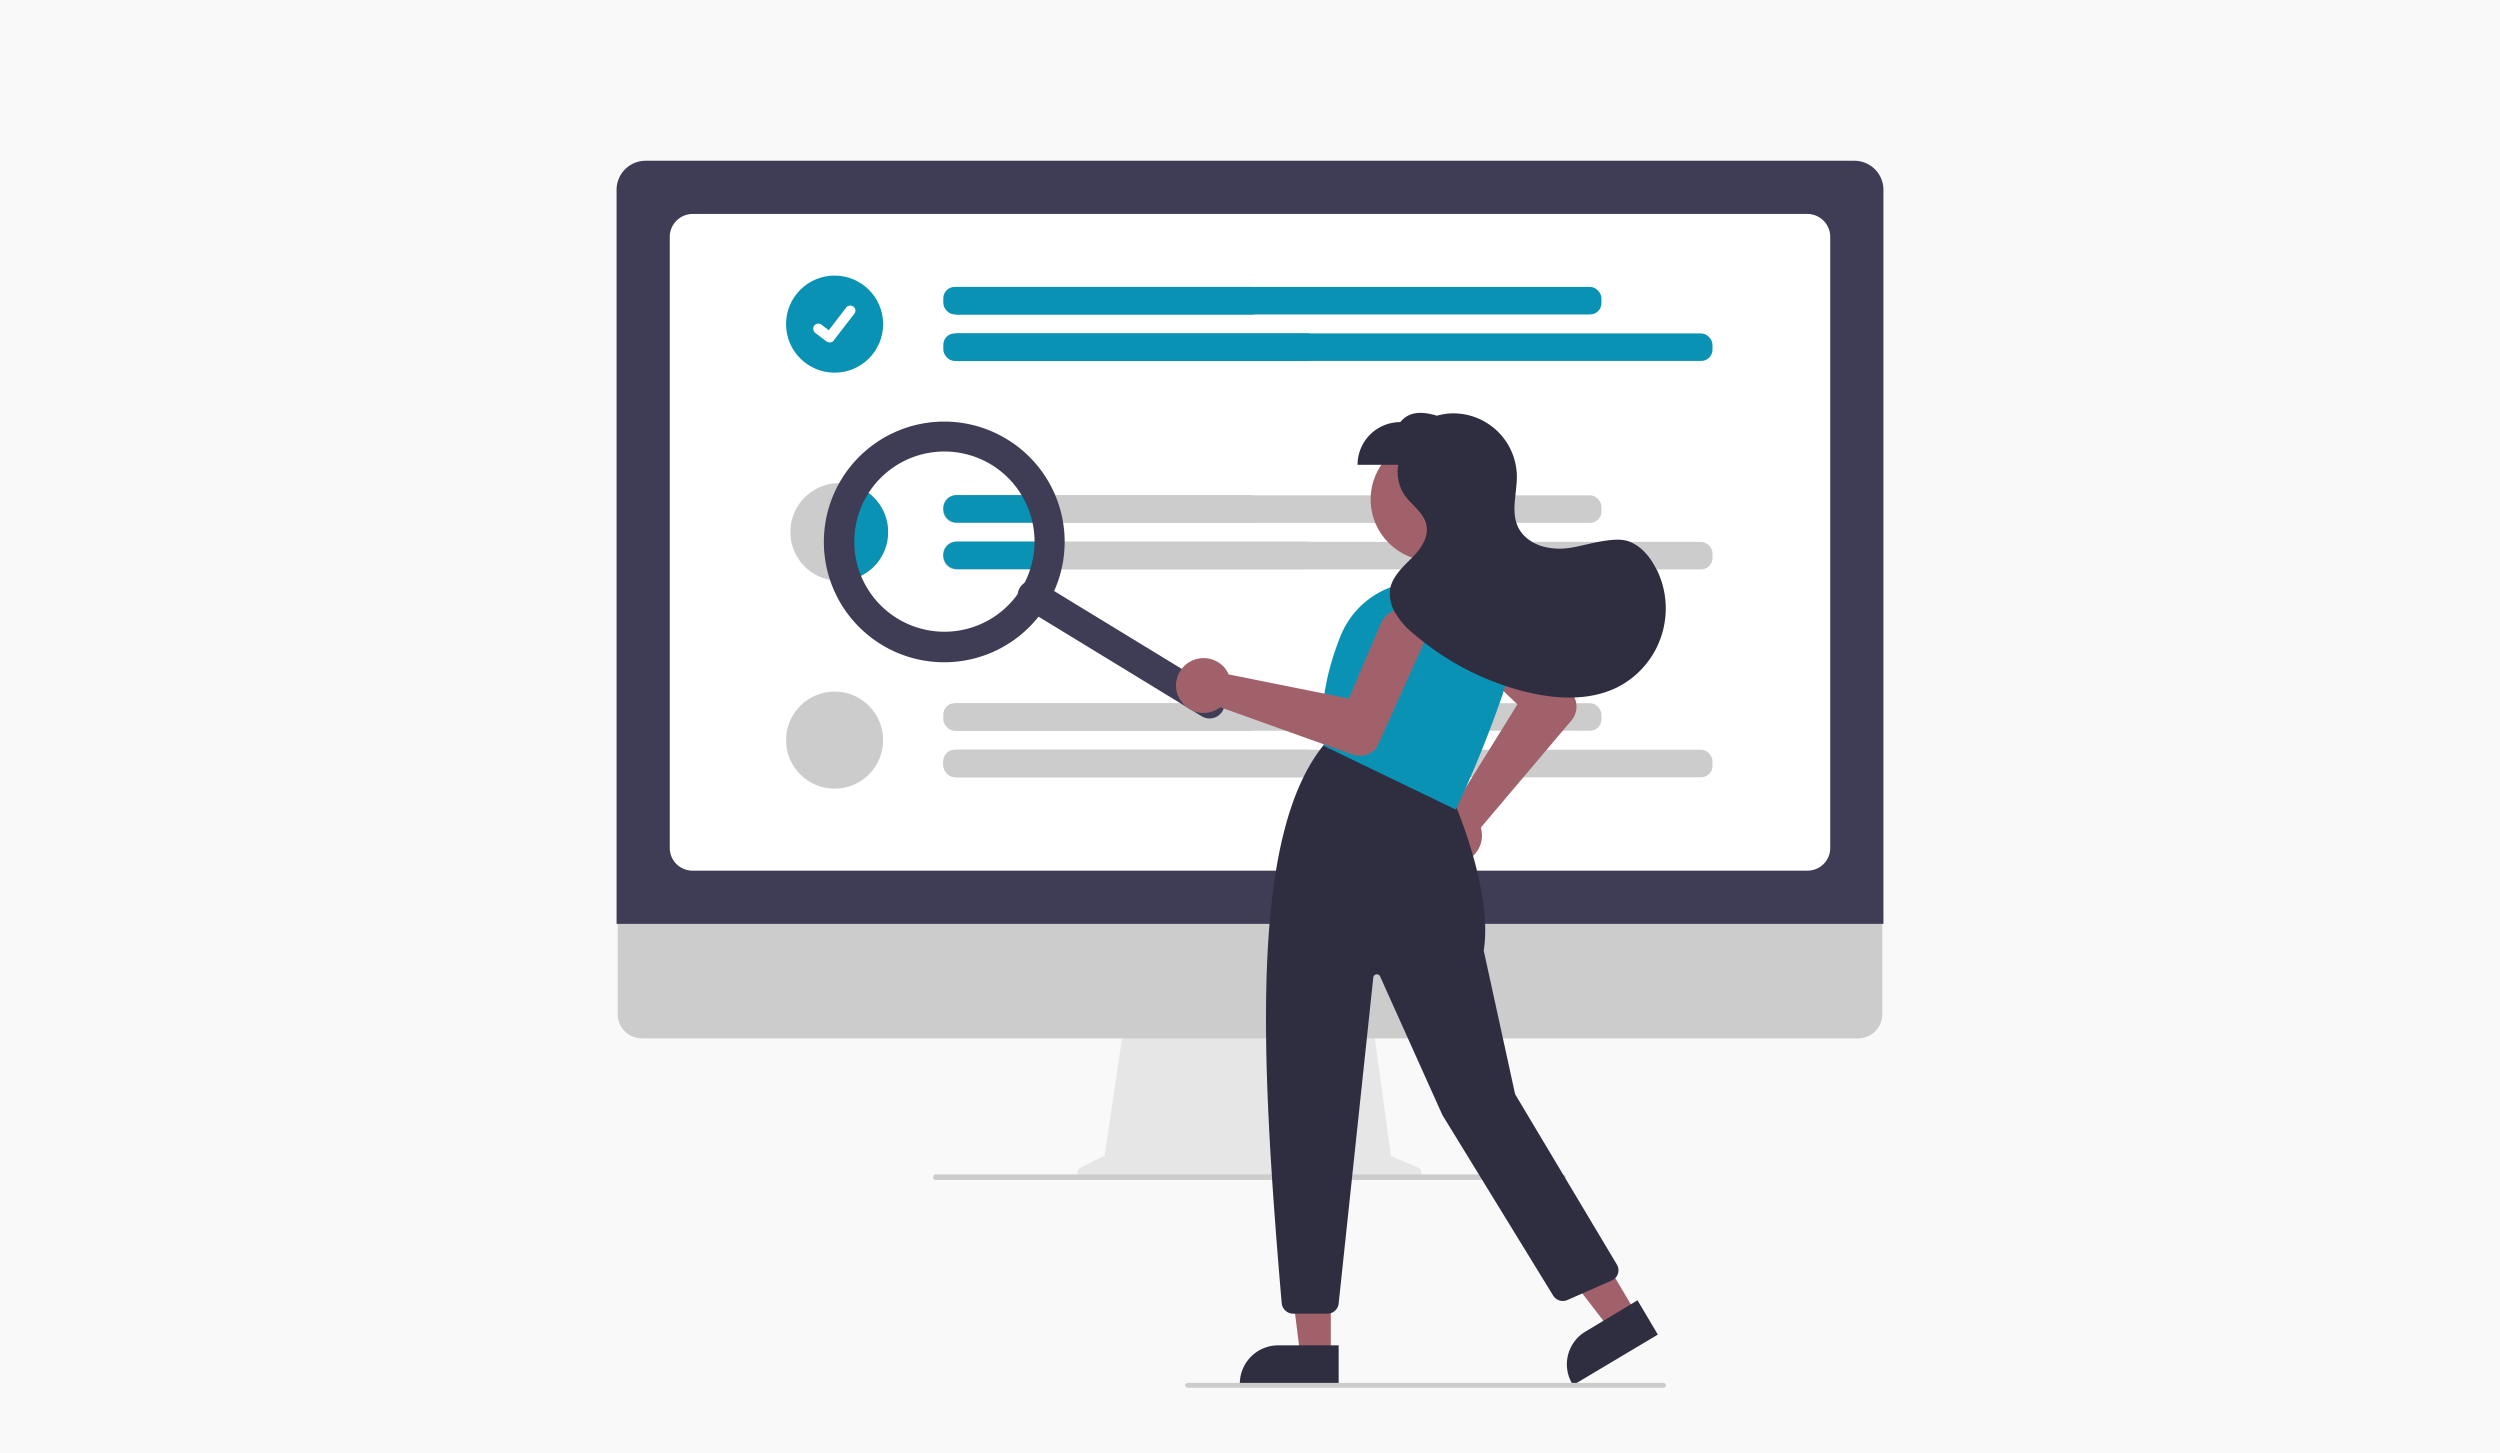 <svg xmlns="http://www.w3.org/2000/svg" width="860" height="500" viewBox="0 0 860 500"><rect width="860" height="500" fill="#f9f9f9"/><path d="M487.8,401.6l-9.3-3.9L472.1,351H386.9L380,397.5l-8.4,4.2a2.1,2.1,0,0,0-.8,2.7,1.9,1.9,0,0,0,1.7,1H487a1.9,1.9,0,0,0,2-1.9A2.1,2.1,0,0,0,487.8,401.6Z" fill="#e6e6e6"/><path d="M639.2,357.2H220.8a8.3,8.3,0,0,1-8.3-8.3v-59h435v59A8.3,8.3,0,0,1,639.2,357.2Z" fill="#ccc"/><path d="M647.9,317.8H212.1V65.3a10,10,0,0,1,10-10H637.9a10,10,0,0,1,10,10Z" fill="#3f3d56"/><path d="M621.9,299.5H238.1a7.8,7.8,0,0,1-7.7-7.7V81.4a7.9,7.9,0,0,1,7.7-7.8H621.9a7.9,7.9,0,0,1,7.7,7.8V291.8A7.8,7.8,0,0,1,621.9,299.5Z" fill="#fff"/><path d="M537.6,405.9H322a1,1,0,0,1-1-.7,1.1,1.1,0,0,1,.7-1.2H537.5a1.2,1.2,0,0,1,1.1.7,1,1,0,0,1-.8,1.2Z" fill="#ccc"/><path d="M430.4,108.2H329.2a4.8,4.8,0,0,1,0-9.5H430.4a4.7,4.7,0,0,1,4.3,6.8,4.6,4.6,0,0,1-4.3,2.7Z" fill="#0a92b4"/><path d="M449.9,124.2H329.2a4.8,4.8,0,0,1,0-9.5H449.9a4.8,4.8,0,0,1,0,9.5Z" fill="#0a92b4"/><path d="M430.4,170.3H329.2a4.8,4.8,0,0,0,0,9.5H430.4a4.8,4.8,0,0,0,0-9.5Z" fill="#ccc"/><path d="M449.9,186.3H329.2a4.7,4.7,0,0,0-4.7,4.7,4.8,4.8,0,0,0,4.7,4.8H449.9a4.8,4.8,0,0,0,4.7-4.8A4.7,4.7,0,0,0,449.9,186.3Z" fill="#ccc"/><path d="M430.4,251.4H329.2a4.8,4.8,0,0,1,0-9.5H430.4a4.8,4.8,0,0,1,0,9.5Z" fill="#ccc"/><path d="M449.9,267.4H329.2a4.8,4.8,0,0,1-4.7-4.8,4.7,4.7,0,0,1,4.7-4.7H449.9a4.7,4.7,0,0,1,4.7,4.7A4.8,4.8,0,0,1,449.9,267.4Z" fill="#ccc"/><circle cx="287.1" cy="111.5" r="16.7" fill="#0a92b4"/><path d="M285.4,117.8a1.9,1.9,0,0,1-1-.3h0l-4-3a1.9,1.9,0,0,1-.3-2.5,1.8,1.8,0,0,1,2.5-.3h0l2.5,1.9,6-7.8a1.8,1.8,0,0,1,2.5-.3h0a1.7,1.7,0,0,1,.3,2.4l-7.1,9.2a1.5,1.5,0,0,1-1.4.7Z" fill="#fff"/><path d="M305.5,183a16.7,16.7,0,0,1-16.7,16.8h-.4A16.8,16.8,0,1,1,305.5,183Z" fill="#ccc"/><circle cx="287.1" cy="254.6" r="16.7" fill="#ccc"/><path d="M305.5,183a16.7,16.7,0,0,1-16.7,16.8h-.4a36.4,36.4,0,0,1,3.2-33.3A16.7,16.7,0,0,1,305.5,183Z" fill="#0a92b4"/><rect x="324.5" y="170.4" width="226.4" height="9.47" rx="3.9" fill="#ccc"/><rect x="324.5" y="186.4" width="264.6" height="9.47" rx="3.9" fill="#ccc"/><rect x="324.5" y="241.9" width="226.4" height="9.47" rx="3.9" fill="#ccc"/><rect x="324.5" y="257.9" width="264.6" height="9.47" rx="3.9" fill="#ccc"/><path d="M324.5,175.1a4.7,4.7,0,0,1,4.7-4.8h25.2a32.1,32.1,0,0,1,3.1,9.5H329.2A4.7,4.7,0,0,1,324.5,175.1Z" fill="#0a92b4"/><path d="M358.1,186.3a38.1,38.1,0,0,1-1.2,9.5H329.2a4.8,4.8,0,0,1-4.7-4.8,4.7,4.7,0,0,1,4.7-4.7h28.9Z" fill="#0a92b4"/><path d="M420.5,244.7a5.2,5.2,0,0,1-7.1,1.7l-60.3-36.8a5.2,5.2,0,1,1,5.4-8.8l60.3,36.8A5.2,5.2,0,0,1,420.5,244.7Z" fill="#3f3d56"/><path d="M360.2,207.9a41.4,41.4,0,1,1-13.8-56.8h0A41.3,41.3,0,0,1,360.2,207.9Zm-61.8-37.7a31,31,0,1,0,42.7-10.3A31,31,0,0,0,298.4,170.2Z" fill="#3f3d56"/><circle cx="492.7" cy="171.8" r="21.2" fill="#a0616a"/><path d="M491.3,290.4a9.5,9.5,0,0,1,6.1-11.9l1.1-.3h1.2L522,242.3,501.7,223a8.1,8.1,0,1,1,11.2-11.8.1.1,0,0,0,.1.1L541.1,239h0a7.4,7.4,0,0,1-.5,8.8l-31.2,36.9a2.9,2.9,0,0,1,.2.9,9.4,9.4,0,0,1-7.4,11.1l-1.1.2h-.8A9.5,9.5,0,0,1,491.3,290.4Z" fill="#a0616a"/><polygon points="457.8 466.3 447.3 466.3 442.2 425.5 457.8 425.5 457.8 466.3" fill="#a0616a"/><path d="M460.5,476.5h-34v-.4a13.2,13.2,0,0,1,13.2-13.3h20.8Z" fill="#2f2e41"/><polygon points="562.8 451.7 553.7 457.1 528.6 424.6 542 416.7 562.8 451.7" fill="#a0616a"/><path d="M570.3,459.1l-29.2,17.4-.2-.4a13.1,13.1,0,0,1,4.6-18.1h0l17.8-10.7Z" fill="#2f2e41"/><path d="M440.9,448.3c-7.1-83.3-11.3-160.6,14.6-192.2l.2-.3,43.5,17.4v.2c.1.3,14.6,32.2,11.2,53.6l10.8,49.4,35,58.6a3.8,3.8,0,0,1-1.4,5.3l-.4.2-15.2,6.7a3.9,3.9,0,0,1-4.9-1.5l-38.1-62.1L474.8,336a1.2,1.2,0,0,0-1.7-.7,1.2,1.2,0,0,0-.7,1.1l-11.9,112a3.9,3.9,0,0,1-3.9,3.5H444.8A4,4,0,0,1,440.9,448.3Z" fill="#2f2e41"/><path d="M455.6,256.7h-.2v-.2c-1.6-11.4.3-24,5.7-37.6A29.7,29.7,0,0,1,495.7,201h0a29.8,29.8,0,0,1,19,14.6,29.5,29.5,0,0,1,2.1,23.6A407.2,407.2,0,0,1,501,278.1l-.2.4Z" fill="#0a92b4"/><path d="M408.2,228.4a9.5,9.5,0,0,1,13.3,1.6l.6.9.6,1.1,41.3,8.3,11-25.8a8,8,0,0,1,10.6-4.3,8,8,0,0,1,4.3,10.6v.2l-16.2,36h0a7.4,7.4,0,0,1-8.4,2.6l-45.5-16.3-.8.5a9.3,9.3,0,0,1-13-3.1,4.1,4.1,0,0,1-.5-.9,3,3,0,0,1-.4-.8A9.4,9.4,0,0,1,408.2,228.4Z" fill="#a0616a"/><path d="M569.1,194.5c-2-3.6-5-6.9-8.9-8.3s-10.6.2-15.8,1.4-8.2,1.5-12.3.7-7.9-3.1-9.8-6.8c-2.7-5.5-.4-11.9-.5-18a21.9,21.9,0,0,0-22.4-21.3,21.7,21.7,0,0,0-5.1.8c-5-1.5-9.5-1.6-12.6,2.2A14.7,14.7,0,0,0,467,159.9h14a14.4,14.4,0,0,0,2.1,10.3c2.5,3.6,6.8,6.2,7.6,10.5s-2,8.2-5,11.2-6.4,6.1-7.4,10.2a12.7,12.7,0,0,0,1.9,9.1,26.4,26.4,0,0,0,6.3,7,93.9,93.9,0,0,0,38.8,19.9c10.1,2.4,21.1,3,30.5-1.4a30.4,30.4,0,0,0,14.3-40.4Z" fill="#2f2e41"/><path d="M572.3,477.4H408.6a.9.9,0,0,1-.9-.9.9.9,0,0,1,.9-.8H572.3a.9.9,0,0,1,.8.8A.9.9,0,0,1,572.3,477.4Z" fill="#ccc"/><rect x="324.5" y="98.7" width="226.4" height="9.47" rx="3.9" fill="#0a92b4"/><rect x="324.5" y="114.7" width="264.6" height="9.47" rx="3.9" fill="#0a92b4"/></svg>